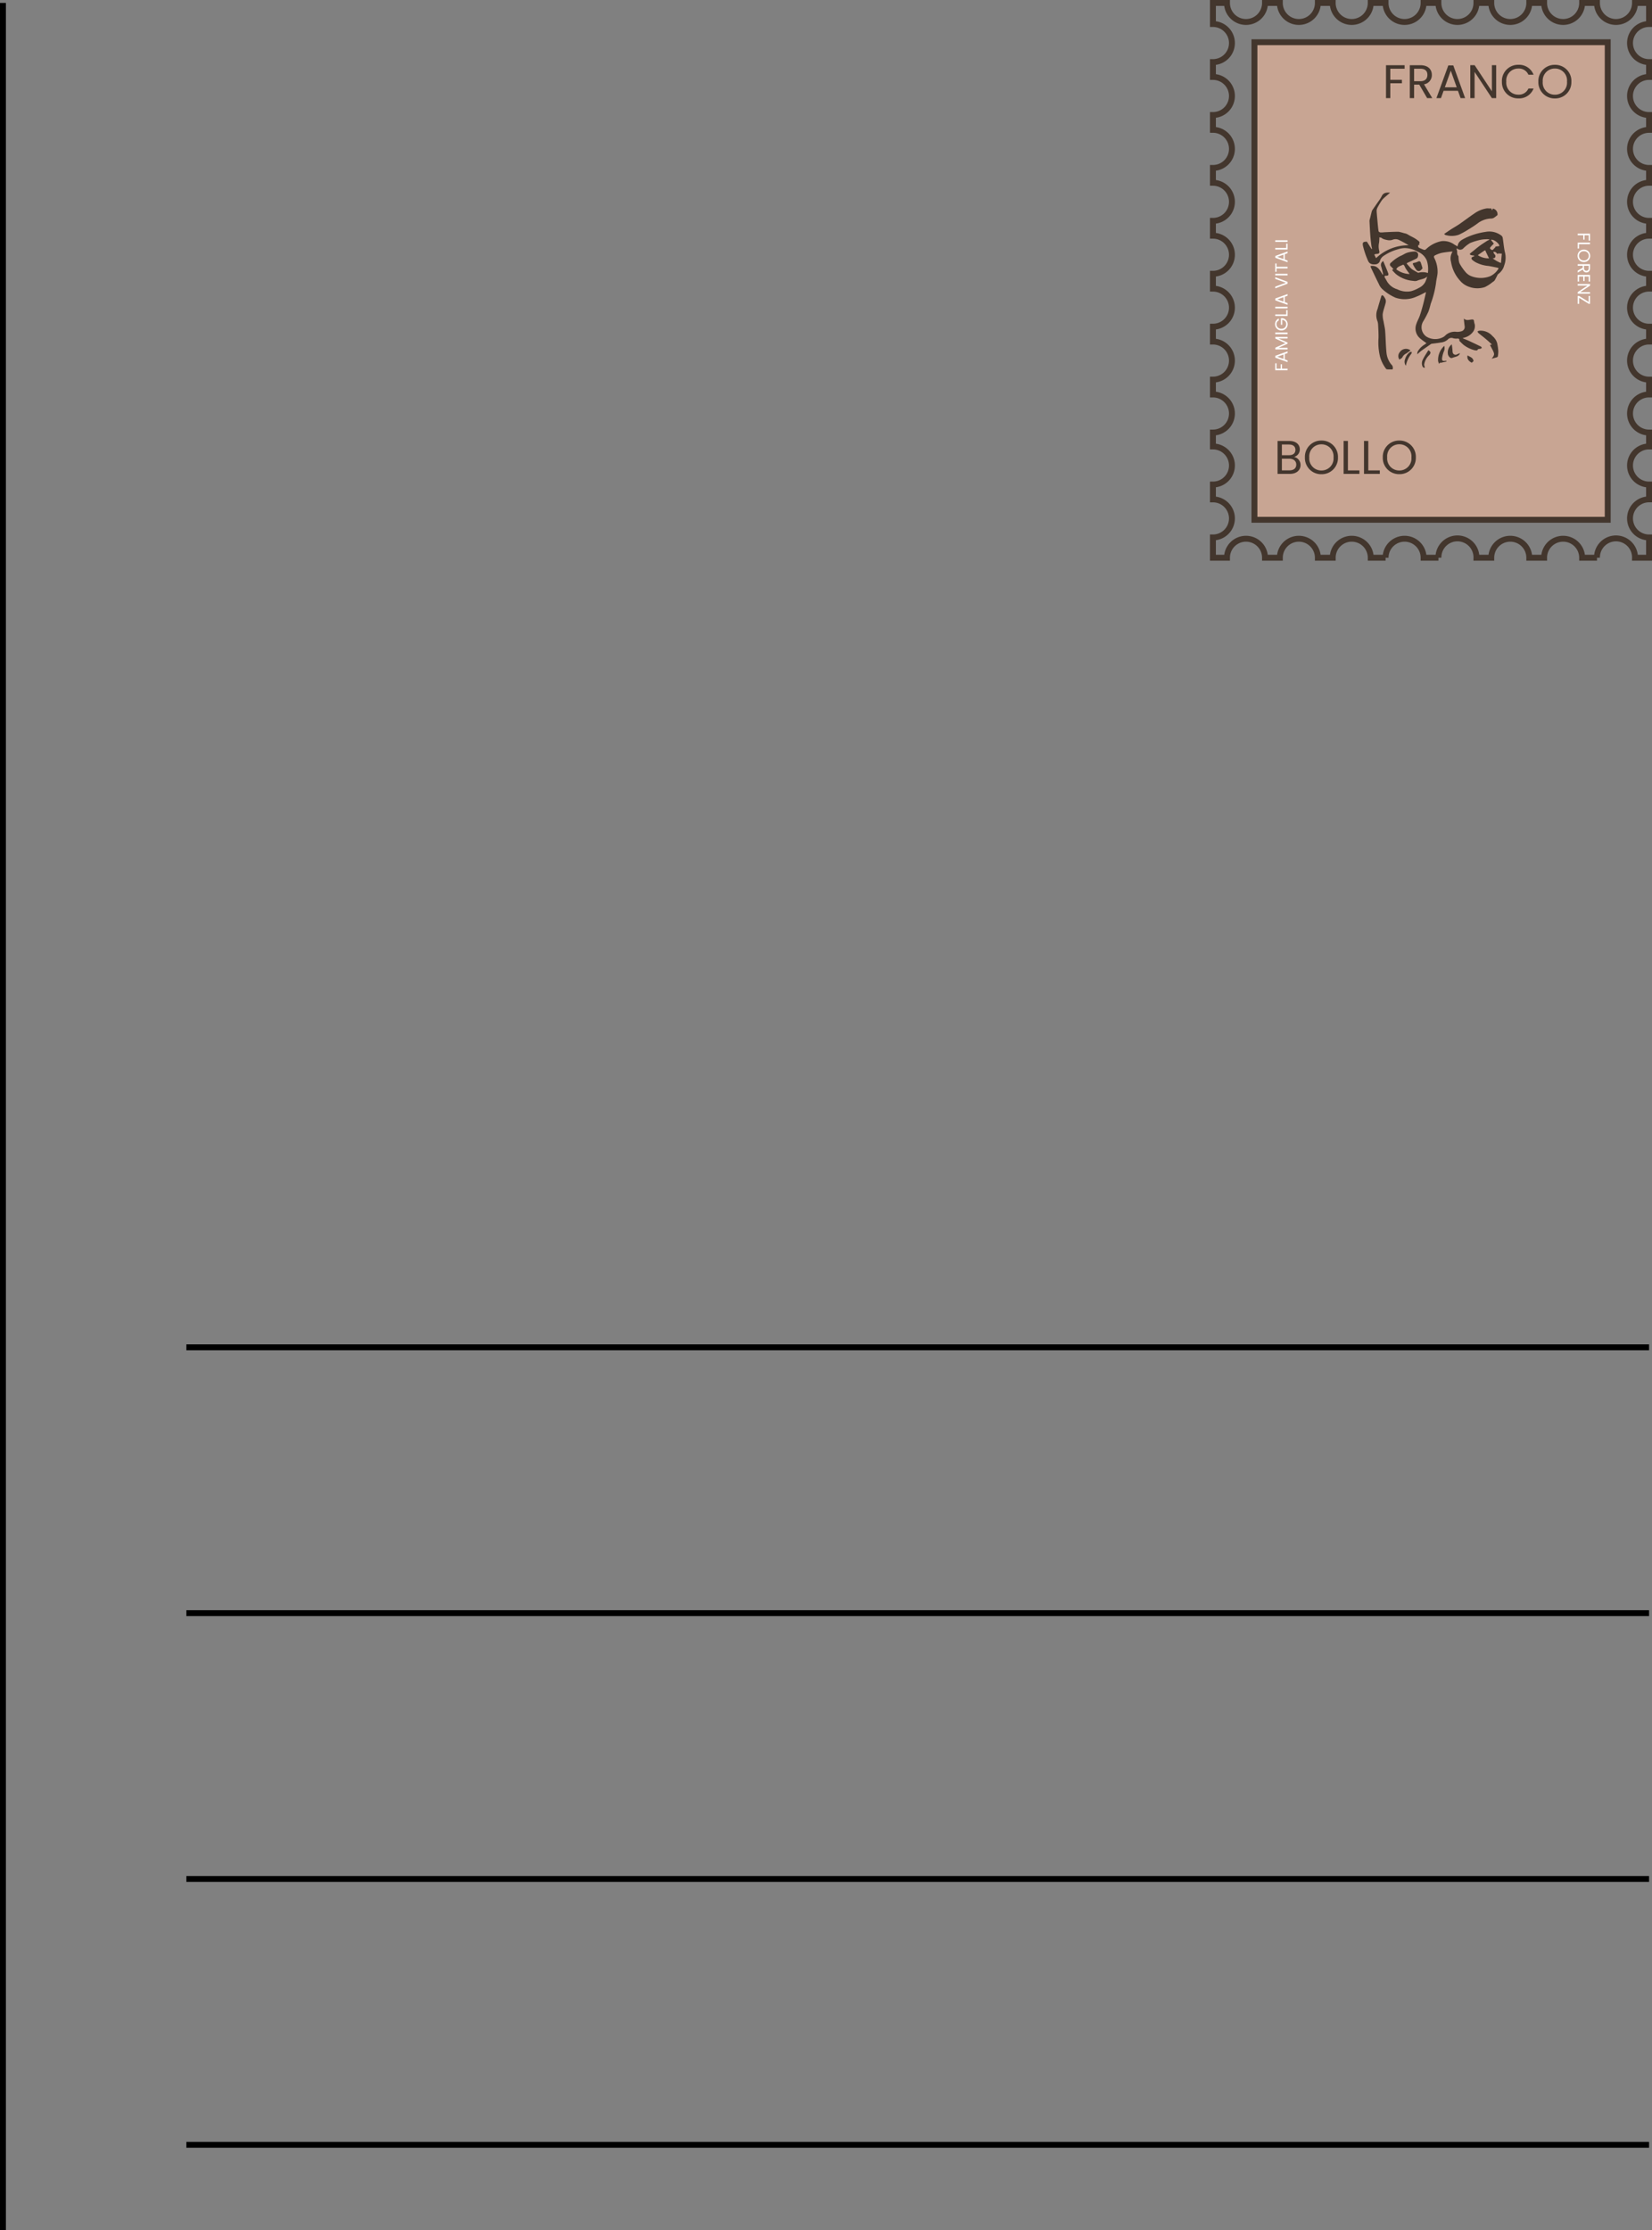 <svg xmlns="http://www.w3.org/2000/svg" width="279.973" height="377.871" viewBox="0 0 279.973 377.871">
  <rect x="0" y="0" width="279.973" height="377.871" fill="#808080" stroke="none"/>
  <g id="grafica-cartolina" transform="translate(-4233.916 -11125.106)">
    <path id="Tracciato_3752" data-name="Tracciato 3752" d="M.5,377.371h-1V0h1Z" transform="translate(4234.416 11125.605)"/>
    <path id="Tracciato_3756" data-name="Tracciato 3756" d="M247.889.5H0v-1H247.889Z" transform="translate(4265.5 11353.398)"/>
    <path id="Tracciato_3755" data-name="Tracciato 3755" d="M247.889.5H0v-1H247.889Z" transform="translate(4265.5 11398.44)"/>
    <path id="Tracciato_3753" data-name="Tracciato 3753" d="M247.889.5H0v-1H247.889Z" transform="translate(4265.5 11443.481)"/>
    <path id="Tracciato_3754" data-name="Tracciato 3754" d="M247.889.5H0v-1H247.889Z" transform="translate(4265.5 11488.522)"/>
    <g id="Raggruppa_794" data-name="Raggruppa 794" transform="translate(18.54 28.875)">
      <g id="Raggruppa_793" data-name="Raggruppa 793" transform="translate(4427.972 11103.384)">
        <rect id="Rettangolo_34" data-name="Rettangolo 34" width="59.872" height="80.919" transform="translate(0 0)" fill="#c8a593"/>
        <rect id="Rettangolo_35" data-name="Rettangolo 35" width="59.872" height="80.919" transform="translate(0 0)" fill="none" stroke="#43362d" stroke-miterlimit="10" stroke-width="1"/>
        <path id="Tracciato_3755-2" data-name="Tracciato 3755" d="M3.784-1.568c0,.608-.432.968-1.152.968H1.344V-2.568H2.608C3.32-2.568,3.784-2.184,3.784-1.568Zm-.144-2.5c0,.568-.392.9-1.072.9H1.344V-4.976H2.552C3.264-4.976,3.64-4.624,3.64-4.072ZM4.512-1.5a1.392,1.392,0,0,0-1.1-1.376A1.3,1.3,0,0,0,4.384-4.16c0-.776-.592-1.416-1.768-1.416h-2V0H2.7C3.848,0,4.512-.656,4.512-1.5Zm6.336-1.3a2.746,2.746,0,0,0-2.8-2.848,2.75,2.75,0,0,0-2.8,2.848A2.75,2.75,0,0,0,8.048.056,2.746,2.746,0,0,0,10.848-2.792Zm-4.856,0A2.032,2.032,0,0,1,8.048-5.008,2.032,2.032,0,0,1,10.1-2.792,2.037,2.037,0,0,1,8.048-.576,2.037,2.037,0,0,1,5.992-2.792Zm5.816-2.784V0h2.68V-.592H12.536V-5.576Zm3.456,0V0h2.68V-.592H15.992V-5.576Zm8.784,2.784a2.746,2.746,0,0,0-2.8-2.848,2.75,2.75,0,0,0-2.8,2.848,2.75,2.75,0,0,0,2.8,2.848A2.746,2.746,0,0,0,24.048-2.792Zm-4.856,0a2.032,2.032,0,0,1,2.056-2.216A2.032,2.032,0,0,1,23.3-2.792,2.037,2.037,0,0,1,21.248-.576,2.037,2.037,0,0,1,19.192-2.792Z" transform="translate(3.305 73.143)" fill="#43362d"/>
        <path id="Tracciato_3754-2" data-name="Tracciato 3754" d="M.231,0H.5V-.942h.738v-.222H.5v-.705h.909v-.222H.231ZM3.147,0h.288L2.682-2.079H2.367L1.611,0H1.9l.168-.465h.912ZM2.9-.687H2.145l.378-1.056ZM3.765,0h.273V-1.551L4.731,0h.192l.69-1.548V0h.273V-2.076H5.6L4.827-.36,4.059-2.076H3.765ZM6.348,0h.273V-2.091H6.348ZM8.034-2.115a1.031,1.031,0,0,0-1.05,1.068A1.029,1.029,0,0,0,8.034.018,1.014,1.014,0,0,0,9.06-.918v-.21H7.935v.222h.834a.705.705,0,0,1-.735.678.759.759,0,0,1-.771-.819.759.759,0,0,1,.771-.822.667.667,0,0,1,.636.384H9A.989.989,0,0,0,8.034-2.115Zm1.386.024V0h1.005V-.222H9.693V-2.091ZM10.716,0h.273V-2.091h-.273Zm2.142,0h.288l-.753-2.079h-.315L11.322,0h.288l.168-.465h.912Zm-.246-.687h-.756l.378-1.056Zm2.448.4-.657-1.8h-.291L14.9,0h.315L16-2.091h-.288ZM16.305,0h.273V-2.091h-.273Zm.609-1.869h.573V0h.273V-1.869h.57v-.222H16.914ZM20.07,0h.288L19.6-2.079H19.29L18.534,0h.288l.168-.465H19.9Zm-.246-.687h-.756l.378-1.056Zm.864-1.4V0h1V-.222h-.732V-2.091ZM21.984,0h.273V-2.091h-.273Z" transform="translate(5.613 55.816) rotate(-90)" fill="#fff"/>
        <path id="Tracciato_3753-2" data-name="Tracciato 3753" d="M.231,0H.5V-.942h.738v-.222H.5v-.705h.909v-.222H.231ZM1.743-2.091V0H2.748V-.222H2.016V-2.091ZM5.037-1.047a1.03,1.03,0,0,0-1.05-1.068,1.031,1.031,0,0,0-1.05,1.068A1.031,1.031,0,0,0,3.987.021,1.03,1.03,0,0,0,5.037-1.047Zm-1.821,0a.762.762,0,0,1,.771-.831.762.762,0,0,1,.771.831.764.764,0,0,1-.771.831A.764.764,0,0,1,3.216-1.047Zm3.3-.429c0,.234-.135.4-.444.4h-.4v-.792h.4C6.384-1.866,6.516-1.713,6.516-1.476ZM5.4-2.091V0H5.67V-.855H6L6.5,0h.327L6.3-.876a.59.59,0,0,0,.5-.6c0-.342-.234-.615-.726-.615Zm2.949,0H7.221V0H8.346V-.225H7.494v-.72h.762V-1.17H7.494v-.7h.852Zm1.785,0V-.432l-1.1-1.662H8.76V0h.273V-1.665L10.131,0H10.4V-2.094Zm1.983,0H10.788v.237h1L10.776-.216V0H12.12V-.237H11.1l1.014-1.638Z" transform="translate(54.784 32.209) rotate(90)" fill="#fff"/>
        <path id="Tracciato_3752-2" data-name="Tracciato 3752" d="M.616,0h.728V-2.512H3.312V-3.1H1.344v-1.88H3.768v-.592H.616ZM7.632-3.936c0,.624-.36,1.072-1.184,1.072H5.376V-4.976H6.448C7.28-4.976,7.632-4.568,7.632-3.936ZM4.648-5.576V0h.728V-2.28h.88L7.584,0h.872l-1.4-2.336a1.572,1.572,0,0,0,1.328-1.6c0-.912-.624-1.64-1.936-1.64ZM13.256,0h.768L12.016-5.544h-.84L9.16,0h.768l.448-1.24h2.432ZM12.6-1.832H10.584l1.008-2.816Zm5.96-3.752v4.432L15.632-5.584H14.9V0h.728V-4.44L18.56,0h.728V-5.584Zm1.7,2.792A2.736,2.736,0,0,0,23.04.048a2.622,2.622,0,0,0,2.584-1.672h-.872A1.76,1.76,0,0,1,23.04-.584,2.022,2.022,0,0,1,21-2.792a2.025,2.025,0,0,1,2.04-2.216A1.754,1.754,0,0,1,24.752-3.96h.872A2.625,2.625,0,0,0,23.04-5.648,2.749,2.749,0,0,0,20.256-2.792Zm11.776,0a2.746,2.746,0,0,0-2.8-2.848,2.75,2.75,0,0,0-2.8,2.848,2.75,2.75,0,0,0,2.8,2.848A2.746,2.746,0,0,0,32.032-2.792Zm-4.856,0a2.032,2.032,0,0,1,2.056-2.216,2.032,2.032,0,0,1,2.056,2.216A2.037,2.037,0,0,1,29.232-.576,2.037,2.037,0,0,1,27.176-2.792Z" transform="translate(21.682 9.471)" fill="#43362d"/>
        <path id="Tracciato_208" data-name="Tracciato 208" d="M23.152,9.054c-.012-.474-1.03-1.206-1.432-1.046.15.19.308.392.494.632-.2.213-.408.411-.591.627a.332.332,0,0,0-.044.247c.164.084.3.35.533.119.131-.133.257-.27.387-.405l-.057-.073.71-.1M19.5,10.6a3.17,3.17,0,0,0,1.907.53c-.059-.107-.1-.179-.137-.254-.142-.293-.282-.585-.419-.88a1.8,1.8,0,0,1-.067-.21.948.948,0,0,0-.232.082c-.344.233-.683.474-1.052.732m2.517.535a5.145,5.145,0,0,0,1.409.791c.05-.565.094-1.063.141-1.582l-.658-.037-.05.127a2.267,2.267,0,0,0-.352-.349.942.942,0,0,0-.355-.057c.022.092.015.208.07.273.2.236.408.457.119.786-.05.009-.136.021-.325.049M5.681,13a3.847,3.847,0,0,0,2.259.794c-.195-.271-.408-.546-.6-.837-.13-.2-.214-.432-.339-.638-.034-.057-.166-.123-.2-.1-.388.227-.9.272-1.122.783M2.813,7.576a7.86,7.86,0,0,1-.047.9,2.862,2.862,0,0,0,.01,1.332c.133.442-.013.566-.491.588a1.913,1.913,0,0,0-.336.094l.3.62A7.958,7.958,0,0,1,7.776,8.922a18.635,18.635,0,0,0-1.707-.929,1.367,1.367,0,0,0-.953-.027,1.506,1.506,0,0,1-.8.1,4.445,4.445,0,0,1-.743-.173,2.236,2.236,0,0,1-.38-.2l.019-.028-.4-.087M21.444,8c0-.025-.007-.05-.01-.075a2.058,2.058,0,0,0-.276-.023,6.09,6.09,0,0,0-1.064.075,10.185,10.185,0,0,0-1.895.568,5.774,5.774,0,0,0-1.145.894.74.74,0,0,1-1.1-.014c-.016.086-.062.175-.036.227.168.328-.038.739.249,1.052.085.093.047.3.071.448a2.659,2.659,0,0,0,.16.837,8.516,8.516,0,0,0,.951,1.394,2.471,2.471,0,0,0,.925.731,4.463,4.463,0,0,0,3.283.071A3.249,3.249,0,0,0,22.993,12.9c.013-.019-.006-.063-.016-.144-.551-.109-1.112-.235-1.678-.328a5.665,5.665,0,0,1-2.186-.636,4.111,4.111,0,0,1-.566-.4.426.426,0,0,1-.122-.322c.011-.077.147-.144.238-.2a1.117,1.117,0,0,1,.227-.076c0-.036,0-.07,0-.107-.174-.029-.351-.048-.52-.09a.44.44,0,0,1-.213-.131c-.021-.024.016-.132.056-.168.156-.138.325-.262.488-.391.371-.3.731-.609,1.114-.889s.816-.554,1.229-.823a4.08,4.08,0,0,1,.4-.2M10.7,16.865c-.558.27-1.039.554-1.555.743a4.828,4.828,0,0,1-3.593.2,8.158,8.158,0,0,1-2.288-1.505,2.545,2.545,0,0,1-.545-.827c-.465-.93-.908-1.872-1.355-2.811a.822.822,0,0,1-.031-.225c1.184-.179,1.561.718,2.061,1.5.024-.062.063-.112.053-.149-.1-.419-.2-.839-.316-1.255a.748.748,0,0,1,.338-.934c.081.195.158.38.234.565.2.492.421.976.6,1.476.119.343-.005.46-.369.442a.311.311,0,0,0-.227.079c-.033.039-.008.151.024.213.112.216.248.419.359.636A2.986,2.986,0,0,0,5.842,16.38a3.672,3.672,0,0,0,2.337.328,5.855,5.855,0,0,0,1.363-.576,2.306,2.306,0,0,0,1.049-.99,6.7,6.7,0,0,0,.333-.916c-.494.459-1.162.447-1.715.708a1.208,1.208,0,0,1-.626.027,5.358,5.358,0,0,1-2.96-1.152,9.207,9.207,0,0,1-.657-.689l.231-.158c-.148-.159-.276-.319-.425-.455a.381.381,0,0,1,.037-.651A6.51,6.51,0,0,1,6.4,10.731c.391-.147.738-.419,1.133-.543a4.9,4.9,0,0,1,1.335-.212.667.667,0,0,1,.493.368.971.971,0,0,1-.08.654c-.055.13-.247.214-.393.286-.437.214-.882.408-1.321.617-.053.024-.088.089-.124.127.255.286.489.562.739.823a1.682,1.682,0,0,0,.35.251c.239.144.483.282.728.419.055.03.132.079.176.062a2.656,2.656,0,0,1,1.6.044,4.743,4.743,0,0,0-.176-2.1A2.763,2.763,0,0,0,9.277,10a4.482,4.482,0,0,0-2.232-.6,4.078,4.078,0,0,0-1.1.213A8.067,8.067,0,0,0,3.511,10.74a1.517,1.517,0,0,0-.582.771.839.839,0,0,1-.755.645c-.649.059-1.068-.089-1.3-.651A15.05,15.05,0,0,1,.058,9.123c-.159-.7-.006-.8.642-.808L1.485,9.56l.1-.038a5.071,5.071,0,0,1-.119-.505c-.068-.562-.141-1.125-.183-1.69-.062-.841-.1-1.684-.141-2.527a1.66,1.66,0,0,1,.095-.441c.087-.36.173-.72.266-1.079a.983.983,0,0,1,.123-.31c.345-.508.7-1.009,1.051-1.515A5.452,5.452,0,0,0,3.193.646c.276-.62.773-.693,1.44-.626C4.2.39,3.815.7,3.457,1.044a3.009,3.009,0,0,0-.433.585,10.2,10.2,0,0,0-.562.973,1.193,1.193,0,0,0-.108.562c.034.607.1,1.212.153,1.819.049.519.091,1.041.173,1.557.014.088.2.2.321.21a4.042,4.042,0,0,0,.632-.031c.82-.033,1.639-.09,2.458-.08a8.147,8.147,0,0,1,.918.24,1.67,1.67,0,0,1,.669.245c.366.23.766.4,1.141.625a4.931,4.931,0,0,1,.661.474c.114.1.239.216.083.4-.029.033.037.149.062.238H9.433c-.17.395.1.5.373.606a4.964,4.964,0,0,0,.616.244.406.406,0,0,0,.3-.121A5.224,5.224,0,0,1,13.37,8.223a3.145,3.145,0,0,1,2.179.6c.16.09.319.184.479.277.014-.009.047-.02.049-.034.112-.857.832-1.121,1.458-1.445a11.729,11.729,0,0,1,3.273-.964,3.355,3.355,0,0,1,2.706.647.642.642,0,0,1,.209.392c.127.787.188,1.587.356,2.365a3.692,3.692,0,0,1-.093,2.234,2.6,2.6,0,0,1-1.016,1.494.413.413,0,0,0-.137.173c-.162.308-.307.627-.488.923a1.041,1.041,0,0,1-.329.265,6.144,6.144,0,0,1-1.338.866,4.066,4.066,0,0,1-2.644-.047,3.454,3.454,0,0,1-1.573-1.077,6.116,6.116,0,0,1-1.5-3.143A2.134,2.134,0,0,1,15.222,10a2.865,2.865,0,0,0-.337,0c-.539.073-1.085.119-1.615.238a5.391,5.391,0,0,0-1.042.406c-.178.082-.193.245-.108.428a5.144,5.144,0,0,1,.56,2.531c-.04.584-.218,1.158-.269,1.742a16.346,16.346,0,0,1-.9,3.508,12.293,12.293,0,0,1-.364,1.27,16.377,16.377,0,0,1-.919,1.725,1.924,1.924,0,0,0,.563,2.556,2.869,2.869,0,0,0,2.95.017,3.5,3.5,0,0,0,.371-.326,2.33,2.33,0,0,1,1.8-.5,2.55,2.55,0,0,0,.816-.1.751.751,0,0,0,.537-.877c-.052-.411-.105-.823-.13-1.272.428.409.9.19,1.353.157.26-.019.365.059.369.325a2.51,2.51,0,0,0,.113.468,1.625,1.625,0,0,1-.3,1.318,2.63,2.63,0,0,1-1.542.977c-.042.013-.081.031-.206.081.4.167.737.3,1.066.449q1.02.474,2.031.967c.075.037.114.145.17.22a1.064,1.064,0,0,1-.241.15c-.185.056-.415-.036-.525.245-.024.059-.342.047-.5,0a5.214,5.214,0,0,1-1.81-.878c-.22-.181-.418-.389-.622-.587-.047-.046-.125-.107-.12-.154.045-.438-.255-.338-.5-.343a1.806,1.806,0,0,1-.56-.07.823.823,0,0,0-.915.237,2.01,2.01,0,0,1-1.171.49c-.511.1-1.033.142-1.547.217a.524.524,0,0,0-.2.1c-.5.348-1,.692-1.5,1.051-.23.167-.436.363-.745.623a1.692,1.692,0,0,1,.068-.438,3.32,3.32,0,0,1,1.146-1.183c.105-.076.213-.147.356-.247-.386-.287-.755-.525-1.082-.812a2.184,2.184,0,0,1-.637-2.451c.149-.482.417-.926.582-1.4.21-.613.387-1.238.554-1.866s.3-1.243.446-1.867c.016-.07.024-.143.043-.262" transform="translate(18.358 25.481)" fill="#43362d"/>
        <path id="Tracciato_209" data-name="Tracciato 209" d="M0,4.342c.425-.287.791-.545,1.167-.786C1.622,3.264,2.1,3,2.544,2.7c.872-.6,1.717-1.249,2.6-1.845A4.841,4.841,0,0,1,7.246.005a2.643,2.643,0,0,1,.4.016c.1,0,.209,0,.351,0L8.117.35,8.255.041A.963.963,0,0,1,9.046,1.1.146.146,0,0,1,9,1.182c-.319.224-.576.542-1.026.545a3.962,3.962,0,0,0-2.35.86c-.5.367-1.024.7-1.555,1.021A13.4,13.4,0,0,1,2.5,4.467,3.673,3.673,0,0,1,.209,4.51C.163,4.5.125,4.445,0,4.342" transform="translate(32.147 28.15)" fill="#43362d"/>
        <path id="Tracciato_210" data-name="Tracciato 210" d="M2.768,12.56h-.79c-.071-.018-.241-.007-.3-.083A6.014,6.014,0,0,1,.652,10.451,10.215,10.215,0,0,1,.384,7.246C.4,6.513.358,5.777.319,5.045A2.2,2.2,0,0,0,.16,4.266,2.732,2.732,0,0,1,.224,2.314C.423,1.579.649.851.869.121.885.071.955,0,.991,0a.348.348,0,0,1,.221.105A2.52,2.52,0,0,1,1.6.749a1.182,1.182,0,0,1-.028.614c-.153.614-.389,1.213-.481,1.835A4.159,4.159,0,0,0,1.234,4.4c.087.547.233,1.089.276,1.638.094,1.206.1,2.42.219,3.623a3.764,3.764,0,0,0,.809,2.048.759.759,0,0,1,.23.847" transform="translate(20.643 42.879)" fill="#43362d"/>
        <path id="Tracciato_211" data-name="Tracciato 211" d="M2.41,4.749c.208-.308.463-.553.381-.92A3.085,3.085,0,0,0,2.5,3.165c-.12-.246-.253-.486-.389-.746l.341-.072C2.068,2,1.739,1.687,1.391,1.4.985,1.057.561.742.153.4A.913.913,0,0,1,0,.137.984.984,0,0,1,.282.012,2.673,2.673,0,0,1,2.565.946a2.4,2.4,0,0,1,.768,1.183c.025.14.057.279.078.419a8.923,8.923,0,0,1,.112.947,5.044,5.044,0,0,1-.079.855.258.258,0,0,1-.159.16C3,4.6,2.7,4.671,2.41,4.749" transform="translate(37.805 48.873)" fill="#43362d"/>
        <path id="Tracciato_212" data-name="Tracciato 212" d="M2.109,1.486c-.22.62-.827.6-1.3.8C.525,2.4.267,2.19.088,1.809A1.707,1.707,0,0,1,.71,0c.038.292.073.543.1.8.018.164.016.331.04.494a.5.5,0,0,0,.765.394c.159-.073.326-.132.493-.2" transform="translate(32.737 51.195)" fill="#43362d"/>
        <path id="Tracciato_213" data-name="Tracciato 213" d="M1.458,2.649.411,2.88C.4,2.849.4,2.819.388,2.788l-.182.263A2.886,2.886,0,0,1,.032,2.58,3.233,3.233,0,0,1,1.076,0a1.4,1.4,0,0,1-.1,1.011A4.794,4.794,0,0,0,.708,2.065c-.052.43.1.534.527.468.063-.01.127-.009.192-.013.01.043.02.087.031.13" transform="translate(31.096 51.454)" fill="#43362d"/>
        <path id="Tracciato_214" data-name="Tracciato 214" d="M1.644,1.2a2.487,2.487,0,0,1-.356.364.5.5,0,0,1-.669-.076A5.28,5.28,0,0,1,.041.568C-.051.4.011.294.234.264A1.925,1.925,0,0,0,.855.06c.217-.112.394-.067.474.125A10.154,10.154,0,0,1,1.644,1.2" transform="translate(26.843 37.116)" fill="#43362d"/>
        <path id="Tracciato_215" data-name="Tracciato 215" d="M2.066.265C1.8.453,1.578.63,1.337.783a1.394,1.394,0,0,0-.648.629c-.072.174-.325.273-.5.405A1.021,1.021,0,0,1,.241.564a1.255,1.255,0,0,1,1.825-.3" transform="translate(24.389 51.959)" fill="#43362d"/>
        <path id="Tracciato_216" data-name="Tracciato 216" d="M1.092,0c.464.241.456.492.126.846a2.764,2.764,0,0,0-.826,1.57,1.756,1.756,0,0,0,.13.526.333.333,0,0,1-.416-.221A1.322,1.322,0,0,1,.169,1.565C.433,1.02.781.517,1.092,0" transform="translate(28.377 52.197)" fill="#43362d"/>
        <path id="Tracciato_217" data-name="Tracciato 217" d="M.219,2.35A1.136,1.136,0,0,1,.091,1.219,2.231,2.231,0,0,1,.86.065C.95,0,1.1.019,1.221,0,1.2.106,1.206.238,1.146.315A4.7,4.7,0,0,0,.219,2.35" transform="translate(25.448 52.467)" fill="#43362d"/>
        <path id="Tracciato_218" data-name="Tracciato 218" d="M.021,0C.474.243.974.366,1.052.957l-.319.276C.143.9-.073.555.021,0" transform="translate(36.085 53.077)" fill="#43362d"/>
      </g>
      <path id="Tracciato_3751" data-name="Tracciato 3751" d="M73.911,90.566a3.225,3.225,0,0,1,0-6.451V81.6a3.225,3.225,0,0,1,0-6.45V72.792a3.225,3.225,0,0,1,0-6.45V63.825a3.225,3.225,0,0,1,0-6.451V54.857a3.225,3.225,0,0,1,0-6.451V45.89a3.225,3.225,0,0,1,0-6.45V36.923a3.225,3.225,0,0,1,0-6.451V27.956a3.225,3.225,0,0,1,0-6.451V18.99a3.226,3.226,0,0,1,0-6.452V10.021a3.225,3.225,0,0,1,0-6.451V0H71.528a3.223,3.223,0,0,1-3.221,3.225A3.224,3.224,0,0,1,65.085,0H62.571A3.224,3.224,0,0,1,59.35,3.225,3.224,3.224,0,0,1,56.127,0H53.614a3.224,3.224,0,0,1-3.222,3.225A3.223,3.223,0,0,1,47.17,0H44.657a3.225,3.225,0,0,1-3.223,3.225A3.224,3.224,0,0,1,38.212,0H35.7a3.224,3.224,0,0,1-3.223,3.225A3.224,3.224,0,0,1,29.255,0H26.742a3.224,3.224,0,0,1-3.223,3.225A3.224,3.224,0,0,1,20.3,0H17.783a3.223,3.223,0,0,1-3.222,3.225A3.223,3.223,0,0,1,11.34,0H8.825A3.223,3.223,0,0,1,5.6,3.225,3.223,3.223,0,0,1,2.382,0H0V3.57A3.224,3.224,0,0,1,3.221,6.8,3.223,3.223,0,0,1,0,10.021v2.517a3.224,3.224,0,0,1,3.221,3.226A3.224,3.224,0,0,1,0,18.99V21.5a3.224,3.224,0,0,1,3.221,3.227A3.223,3.223,0,0,1,0,27.956v2.517A3.223,3.223,0,0,1,3.221,33.7,3.223,3.223,0,0,1,0,36.923V39.44a3.223,3.223,0,0,1,3.221,3.225A3.223,3.223,0,0,1,0,45.89v2.517a3.224,3.224,0,0,1,3.221,3.226A3.223,3.223,0,0,1,0,54.857v2.517A3.223,3.223,0,0,1,3.221,60.6,3.224,3.224,0,0,1,0,63.825v2.517a3.223,3.223,0,0,1,3.221,3.226A3.223,3.223,0,0,1,0,72.792v2.357a3.223,3.223,0,0,1,3.221,3.225A3.222,3.222,0,0,1,0,81.6v2.517a3.224,3.224,0,0,1,3.221,3.226A3.223,3.223,0,0,1,0,90.566v3.44H2.382a3.221,3.221,0,1,1,6.443,0H11.34a3.221,3.221,0,1,1,6.443,0H20.3a3.222,3.222,0,1,1,6.445,0h2.513a3.222,3.222,0,1,1,6.444,0h2.513a3.223,3.223,0,1,1,6.445,0H47.17a3.222,3.222,0,1,1,6.444,0h2.513a3.222,3.222,0,1,1,6.444,0h2.514a3.222,3.222,0,1,1,6.443,0h2.383Z" transform="translate(4420.938 11096.73)" fill="none" stroke="#43362d" stroke-miterlimit="10" stroke-width="1"/>
    </g>
  </g>
</svg>
